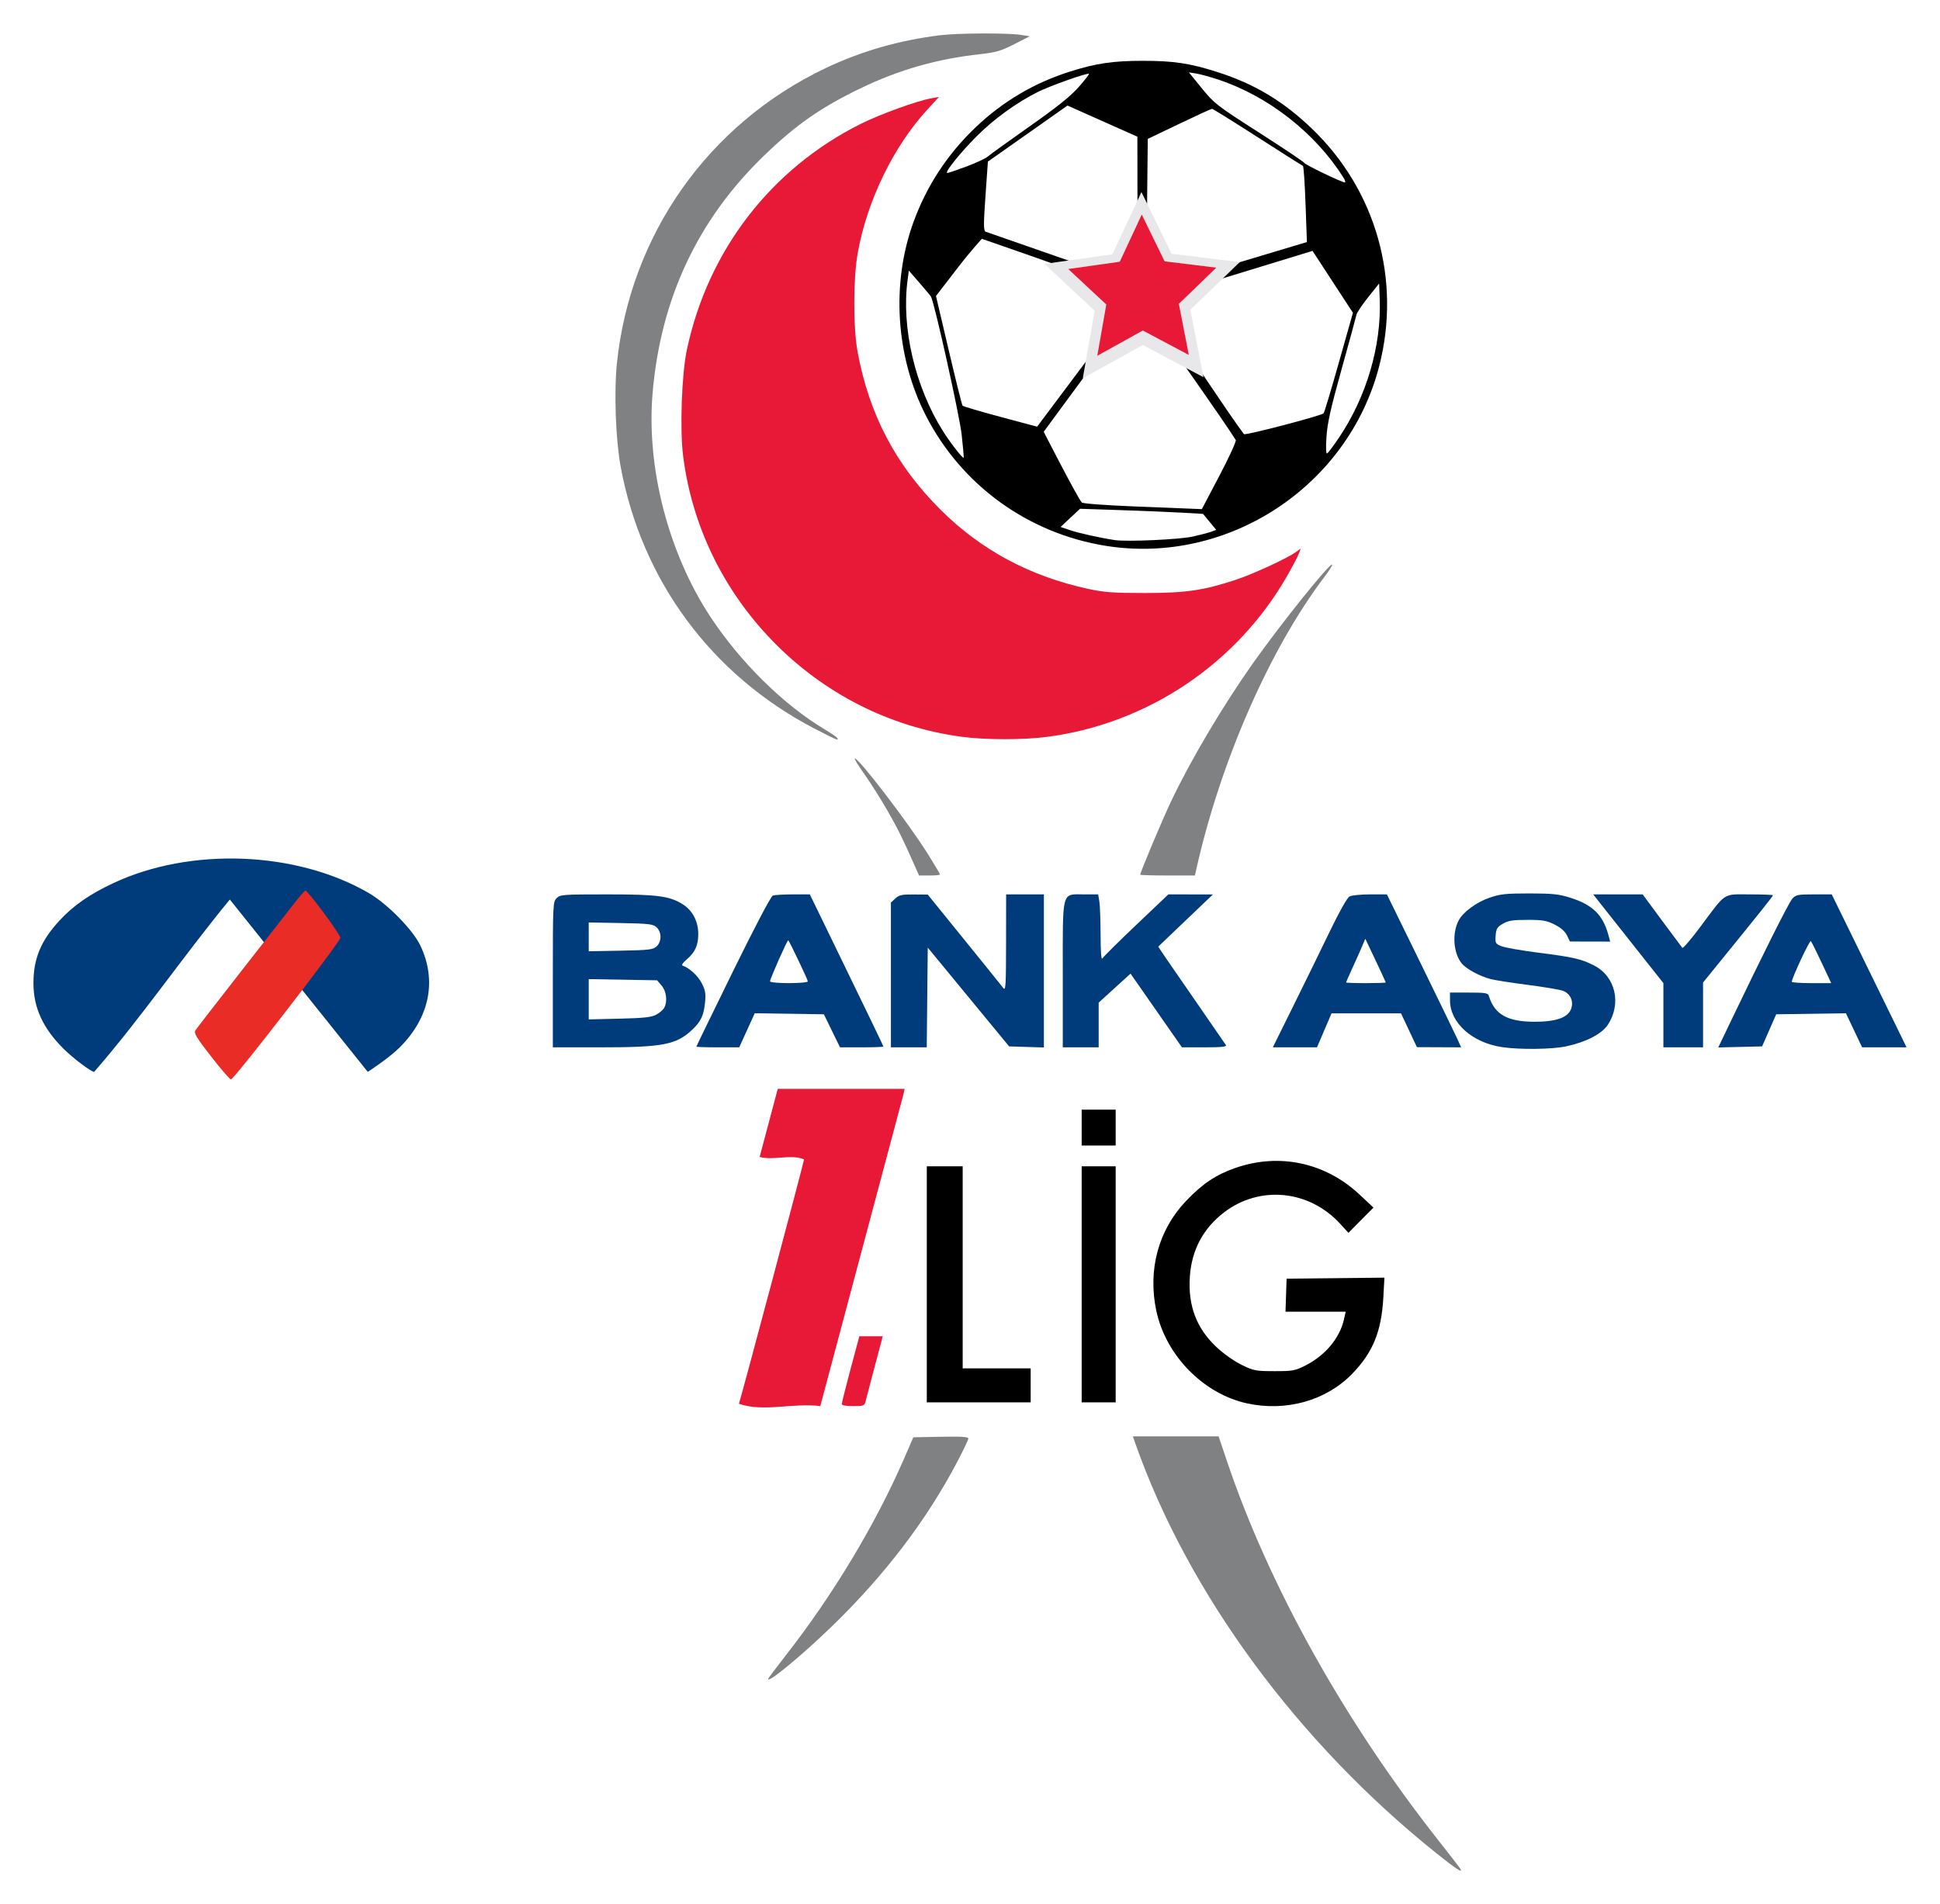 <?xml version="1.0" encoding="UTF-8" standalone="no"?>
<!-- Created with Inkscape (http://www.inkscape.org/) -->

<svg
   xmlns:dc="http://purl.org/dc/elements/1.1/"
   xmlns:cc="http://creativecommons.org/ns#"
   xmlns:rdf="http://www.w3.org/1999/02/22-rdf-syntax-ns#"
   xmlns:svg="http://www.w3.org/2000/svg"
   xmlns="http://www.w3.org/2000/svg"
   xmlns:sodipodi="http://sodipodi.sourceforge.net/DTD/sodipodi-0.dtd"
   xmlns:inkscape="http://www.inkscape.org/namespaces/inkscape"
   width="1027.169"
   height="1008.319"
   id="svg2"
   version="1.1"
   inkscape:version="0.47 r22583"
   sodipodi:docname="Nouveau document 1">
  <defs
     id="defs4">
    <inkscape:perspective
       sodipodi:type="inkscape:persp3d"
       inkscape:vp_x="0 : 526.18109 : 1"
       inkscape:vp_y="0 : 1000 : 0"
       inkscape:vp_z="744.09448 : 526.18109 : 1"
       inkscape:persp3d-origin="372.04724 : 350.78739 : 1"
       id="perspective10" />
    <inkscape:perspective
       id="perspective2902"
       inkscape:persp3d-origin="0.5 : 0.33333333 : 1"
       inkscape:vp_z="1 : 0.5 : 1"
       inkscape:vp_y="0 : 1000 : 0"
       inkscape:vp_x="0 : 0.5 : 1"
       sodipodi:type="inkscape:persp3d" />
  </defs>
  <sodipodi:namedview
     id="base"
     pagecolor="#ffffff"
     bordercolor="#666666"
     borderopacity="1.0"
     inkscape:pageopacity="0.0"
     inkscape:pageshadow="2"
     inkscape:zoom="0.35"
     inkscape:cx="883.1508"
     inkscape:cy="352.57987"
     inkscape:document-units="px"
     inkscape:current-layer="layer3"
     showgrid="false"
     units="mm"
     inkscape:window-width="1680"
     inkscape:window-height="999"
     inkscape:window-x="0"
     inkscape:window-y="24"
     inkscape:window-maximized="1" />
  <g
     inkscape:groupmode="layer"
     id="layer3"
     inkscape:label="Calque"
     style="display:inline"
     transform="translate(1008.934,58.668)">
    <g
       id="g5832"
       transform="translate(17.71,-17.72)">
      <path
         id="path2994"
         d="m -635.415,702.422 c 1.167,-3.195 34.481,-128.219 34.481,-129.404 -6.825,-3 -16.132,0.767 -23.505,-1.308 l 9.582,-36.038 67.156,0 -0.436,2.25 -44.189,165.75 c -13.739,-1.928 -30.021,3.336 -43.089,-1.25 z"
         style="fill:#e81937;fill-opacity:1;display:inline" />
      <path
         id="path2992"
         d="m -580.934,702.517 c 0,-0.635 2.088,-8.96 4.64,-18.5 l 4.64,-17.345 6.198,0 6.198,0 -4.183,15.75 c -2.301,8.662 -4.486,16.988 -4.857,18.5 -0.642,2.618 -0.96,2.75 -6.655,2.75 -3.856,0 -5.981,-0.41 -5.981,-1.155 z"
         style="fill:#e81937;fill-opacity:1;display:inline" />
      <path
         id="path2990"
         d="m -366.434,702.199 c -23.061,-5.051 -42.98,-25.413 -47.989,-49.056 -4.579,-21.616 1.111,-42.698 15.656,-58.011 8.804,-9.268 15.978,-14.06 26.459,-17.672 23.107,-7.965 47.347,-2.749 65.374,14.066 l 7.5,6.996 -13.248,13.378 -4.376,-4.778 c -16.399,-17.905 -42.484,-20.507 -61.39,-6.124 -11.113,8.454 -17.298,20.058 -18.215,34.173 -1.003,15.444 3.53,27.343 14.231,37.353 3.637,3.402 9.369,7.443 13.211,9.312 6.352,3.091 7.46,3.303 17.287,3.319 9.697,0.015 10.954,-0.213 16.437,-2.984 10.516,-5.314 18.205,-14.501 20.432,-24.411 l 0.919,-4.089 -31.865,0 0.578,-17.5 51.801,-0.534 -0.598,10.767 c -0.992,17.871 -5.64,29.106 -16.704,40.38 -13.791,14.053 -34.922,19.922 -55.5,15.415 z"
         style="fill:#000000;display:inline" />
      <path
         id="path2988"
         d="m -535.934,576.672 9.5,0 9.5,0 0,107 36,0 0,18 -55,0 0,-125 z"
         style="fill:#000000;display:inline" />
      <path
         id="path2986"
         d="m -453.934,576.672 9,0 9,0 0,125 -9,0 -9,0 0,-125 z"
         style="fill:#000000;display:inline" />
      <path
         id="path2984"
         d="m -453.934,556.172 0,-9.5 9,0 9,0 0,9.5 0,9.5 -9,0 -9,0 0,-9.5 z"
         style="fill:#000000;display:inline" />
      <path
         id="path2982"
         d="m -904.957,435.394 c -24.592,29.867 -46.451,62.068 -71.841,91.278 -1.544,0 -11.038,-7.138 -15.963,-12.001 -11.092,-10.953 -16.173,-21.942 -16.173,-34.974 0,-13.033 3.96,-22.547 13.815,-33.192 7.383,-7.975 15.781,-13.823 28.323,-19.725 40.878,-19.235 96.969,-17.104 135.343,5.142 9.862,5.717 23.29,19.353 27.327,27.749 8.873,18.454 5.013,38.001 -10.619,53.776 -5.895,5.949 -17.18,13.224 -17.18,13.224 0,0 -73.031,-91.278 -73.031,-91.278 z"
         style="fill:#003c7b;fill-opacity:1;display:inline" />
      <g
         style="fill:#003c7b;fill-opacity:1;display:inline"
         id="g3000">
        <path
           style="fill:#003c7b;fill-opacity:1"
           d="m -231.296,513.572 c -15.783,-2.305 -27.555,-12.812 -27.616,-24.65 l -0.022,-4.25 10.031,0 c 8.684,0 10.103,0.235 10.564,1.75 2.972,9.77 9.71,13.632 23.905,13.704 11.251,0.057 17.691,-2.087 19.518,-6.498 1.717,-4.146 -0.176,-8.462 -4.362,-9.944 -1.736,-0.615 -10.131,-2.014 -18.656,-3.109 -8.525,-1.095 -17.292,-2.467 -19.483,-3.049 -6.007,-1.594 -13.064,-5.464 -15.415,-8.452 -4.325,-5.498 -5.024,-15.786 -1.531,-22.539 2.304,-4.456 9.345,-9.668 16.318,-12.078 5.703,-1.971 8.603,-2.285 21.111,-2.285 12.195,0 15.622,0.353 21.56,2.221 11.862,3.732 17.362,9.037 20.247,19.529 l 1.031,3.75 -10.669,-0.023 -10.669,-0.023 -1.547,-3.227 c -1.022,-2.132 -3.228,-4.076 -6.5,-5.727 -4.247,-2.144 -6.307,-2.5 -14.453,-2.5 -7.771,0 -10.137,0.373 -13,2.049 -3.005,1.76 -3.544,2.647 -3.809,6.276 -0.289,3.955 -0.096,4.315 3,5.598 1.82,0.754 10.734,2.317 19.809,3.474 18.392,2.343 22.391,3.261 29.188,6.701 11.466,5.802 14.837,20.21 7.369,31.495 -3.218,4.863 -11.576,9.168 -22.144,11.407 -7.474,1.583 -24.304,1.782 -33.775,0.399 l 4e-5,-2e-5 z"
           id="path2980" />
        <path
           id="path2974"
           style="fill:#003c7b;fill-opacity:1"
           d="m -679.036,460.267 c 1.299,-1.177 2.102,-3.124 2.102,-5.095 0,-1.971 -0.803,-3.918 -2.102,-5.095 -1.859,-1.685 -4.052,-1.941 -19,-2.221 l -16.898,-0.316 0,7.632 0,7.632 16.898,-0.316 c 14.948,-0.279 17.141,-0.536 19,-2.221 z m -0.178,36.112 c 1.771,-0.95 3.684,-2.594 4.25,-3.652 1.83,-3.419 1.204,-8.741 -1.382,-11.75 l -2.411,-2.806 -18.089,-0.313 -18.089,-0.313 0,10.666 0,10.666 16.25,-0.385 c 12.954,-0.307 16.903,-0.736 19.47,-2.113 z m -54.72,-21.207 c 0,-37.167 0.069,-38.569 2,-40.5 1.892,-1.892 3.333,-2 26.79,-2 26.98,0 33.348,0.873 40.44,5.545 4.88,3.214 7.77,8.966 7.77,15.465 0,6 -1.709,9.722 -6.214,13.53 -1.916,1.619 -2.785,2.948 -2.084,3.186 3.604,1.226 8.076,5.328 10.121,9.282 1.927,3.728 2.227,5.475 1.763,10.267 -0.659,6.797 -2.203,10.084 -6.75,14.367 -8.482,7.991 -15.57,9.358 -48.519,9.358 l -25.316,0 0,-38.5 z" />
        <path
           id="path2970"
           style="fill:#003c7b;fill-opacity:1"
           d="m -598.934,478.735 c 0,-0.862 -9.571,-20.968 -10.354,-21.751 -0.417,-0.417 -9.646,20.374 -9.646,21.73 0,0.546 4.298,0.957 10,0.957 5.551,0 10,-0.417 10,-0.937 z m -59,34.562 c 0,-0.206 8.715,-18.135 19.367,-39.842 11.433,-23.299 20.07,-39.737 21.082,-40.125 0.943,-0.362 5.743,-0.658 10.667,-0.658 l 8.953,0 10.085,20.75 c 22.751,46.809 28.846,59.452 28.846,59.841 0,0.225 -5.164,0.409 -11.476,0.409 l -11.476,0 -4.274,-8.75 -4.274,-8.75 -18.298,-0.273 -18.298,-0.273 -4.11,9.023 -4.11,9.023 -11.342,0 c -6.238,0 -11.342,-0.169 -11.342,-0.375 z" />
        <path
           style="fill:#003c7b;fill-opacity:1"
           d="m -554.934,475.346 0,-38.326 2.314,-2.174 c 1.962,-1.843 3.447,-2.166 9.75,-2.119 l 7.436,0.055 19.241,23.741 c 10.582,13.058 19.906,24.62 20.718,25.695 1.316,1.74 1.481,-0.863 1.509,-23.796 l 0.032,-25.75 10,0 10,0 0,40.538 0,40.538 -9.213,-0.288 -9.213,-0.288 -21.537,-26.159 -21.537,-26.159 -0.266,26.409 -0.266,26.409 -9.484,0 -9.484,0 0,-38.326 z"
           id="path2968" />
        <path
           style="fill:#003c7b;fill-opacity:1"
           d="m -463.934,475.172 c 0,-45.505 -0.804,-42.5 11.369,-42.5 l 7.369,0 0.62,3.75 c 0.341,2.062 0.638,10.05 0.661,17.75 0.028,9.332 0.358,13.458 0.991,12.374 0.522,-0.894 8.586,-8.882 17.92,-17.75 l 16.97,-16.124 11.8,0.015 11.8,0.015 -14.475,13.817 -14.475,13.817 1.906,2.918 c 1.048,1.605 8.942,13.065 17.541,25.465 8.599,12.401 15.969,23.088 16.378,23.75 0.564,0.912 -2.164,1.203 -11.272,1.203 l -12.016,0 -13.609,-19.515 -13.609,-19.515 -8.434,7.677 -8.434,7.677 0,11.838 0,11.838 -9.5,0 -9.5,0 0,-38.5 z"
           id="path2966" />
        <path
           id="path2962"
           style="fill:#003c7b;fill-opacity:1"
           d="m -292.934,479.32 c 0,-0.194 -2.435,-5.481 -5.412,-11.75 l -5.412,-11.398 -1.69,4 c -0.93,2.2 -3.219,7.326 -5.088,11.391 -1.869,4.065 -3.398,7.552 -3.398,7.75 0,0.198 4.725,0.359 10.5,0.359 5.775,0 10.5,-0.158 10.5,-0.352 z m -48.779,12.102 c 6.058,-12.238 14.734,-29.969 19.281,-39.403 4.989,-10.353 9.079,-17.588 10.317,-18.25 1.128,-0.604 6.043,-1.097 10.923,-1.097 l 8.873,0 17.742,36.25 c 9.758,19.938 18.598,38.163 19.644,40.5 l 1.902,4.25 -11.701,-0.05 -11.701,-0.05 -4.21,-8.95 -4.21,-8.95 -18.39,0 -18.39,0 -3.855,9 -3.855,9 -11.692,0 -11.692,0 11.014,-22.25 z" />
        <path
           style="fill:#003c7b;fill-opacity:1"
           d="m -145.934,496.665 0,-17.007 -13.658,-17.243 c -7.512,-9.484 -15.876,-20.056 -18.586,-23.493 l -4.928,-6.25 13.094,0 13.094,0 10.156,13.75 c 5.586,7.562 10.462,14.107 10.837,14.544 0.375,0.437 4.637,-4.513 9.472,-11 13.992,-18.772 11.753,-17.294 26.207,-17.294 6.772,0 12.313,0.221 12.313,0.491 0,0.472 -6.061,8.074 -27.186,34.099 l -9.814,12.091 0,17.159 0,17.159 -10.5,0 -10.5,0 0,-17.007 z"
           id="path2960" />
        <path
           id="path2956"
           style="fill:#003c7b;fill-opacity:1"
           d="m -62.11,468.922 c -2.77,-5.912 -5.354,-11.092 -5.741,-11.511 -0.609,-0.657 -10.083,19.585 -10.083,21.543 0,0.395 4.694,0.718 10.43,0.718 l 10.431,0 -5.037,-10.75 z m -48.41,31.532 c 17.695,-36.943 31.024,-63.515 32.872,-65.532 1.858,-2.027 2.992,-2.25 11.458,-2.25 l 9.396,0 15.047,30.75 c 8.276,16.913 17.188,35.138 19.804,40.5 l 4.757,9.75 -11.763,0 -11.763,0 -4.287,-9.021 -4.287,-9.021 -18.459,0.271 -18.459,0.271 -3.728,8.5 -3.728,8.5 -11.61,0.282 -11.61,0.281 6.362,-13.281 z" />
      </g>
      <path
         id="path2954"
         d="m -517.934,349.161 c -37.847,-5.197 -72.604,-22.866 -99.599,-50.631 -26.279,-27.028 -42.813,-61.247 -47.435,-98.171 -1.779,-14.208 -0.735,-43.288 2.016,-56.188 11.194,-52.483 44.417,-95.659 91.919,-119.459 10.24,-5.13 29.788,-12.221 37.579,-13.63 l 3.98,-0.72 -6.19,6.755 c -18.029,19.676 -31.862,48.219 -36.859,76.054 -2.369,13.197 -2.413,39.321 -0.088,52 6.113,33.333 20.261,60.255 44.144,84 21.341,21.217 47.124,35.02 77.927,41.719 8.521,1.853 13.238,2.197 30.104,2.197 21.645,0 31.024,-1.365 48.104,-7 8.852,-2.92 26.888,-11.207 31.426,-14.438 l 2.973,-2.117 -1.071,2.819 c -0.589,1.551 -3.34,6.786 -6.114,11.634 -26.602,46.498 -73.725,78.179 -126.797,85.245 -12.864,1.713 -33.263,1.681 -46.022,-0.071 l -5e-5,2e-5 z"
         style="fill:#e81937;fill-opacity:1;display:inline" />
      <path
         sodipodi:nodetypes="csssssssccscccssscccccssssccscccssccccccsccccccccsssccccccccccccccccccscccccssccccccsssssssccccccccccccscc"
         d="m -514.945,47.229 c 5.094,-1.894 10.217,-4.294 11.386,-5.335 1.169,-1.04 11.125,-8.223 22.125,-15.961 14.371,-10.11 21.65,-15.942 25.862,-20.72 3.224,-3.657 5.684,-6.829 5.465,-7.047 -0.702,-0.702 -20.489,6.307 -27.016,9.57 -11.296,5.647 -23.128,14.213 -32.344,23.415 -8.739,8.727 -17.366,19.52 -15.601,19.52 0.474,0 5.03,-1.549 10.123,-3.443 z m 199.503,5.693 c -14.824,-23.451 -39.558,-42.833 -65.892,-51.634 -4.345,-1.452 -9.686,-2.926 -11.869,-3.275 l -3.969,-0.635 6.869,8.447 c 6.562,8.069 7.912,9.114 30.201,23.382 12.833,8.214 23.633,15.449 24,16.078 0.65,1.111 19.803,10.334 21.533,10.37 0.476,0.01 0.083,-1.22 -0.873,-2.732 z M -317.782,190.946 c 14.576,-21.601 22.586,-48.689 21.666,-73.274 l -0.318,-8.5 -5.812,7.274 c -3.197,4.001 -5.987,8.18 -6.2,9.287 -0.213,1.107 -3.74,14.033 -7.838,28.726 -5.841,20.944 -7.578,28.722 -8.043,36.018 -0.392,6.149 -0.251,9.093 0.416,8.681 0.555,-0.343 3.313,-4.038 6.129,-8.212 z m -199.696,-1.774 c -1.16,-10.313 -14.396,-69.859 -16.226,-72.992 -0.324,-0.554 -3.095,-3.889 -6.159,-7.411 l -5.571,-6.403 -0.662,4.903 c -3.419,25.309 4.005,56.87 18.915,80.403 3.749,5.917 10.286,14.303 10.762,13.805 0.16,-0.168 -0.316,-5.705 -1.059,-12.305 z m 136.428,21.898 c 5.089,-9.681 9.011,-18.23 8.716,-18.998 -7.273,-11.49 -36.265,-52.404 -36.265,-52.404 l 6.833,-0.359 c 0,0 25.764,39.075 33.757,49.635 0.746,0.801 40.954,-9.712 42.178,-11.028 0.381,-0.41 4.03,-12.556 8.108,-26.993 l 7.415,-26.248 -10.696,-16.384 -10.696,-16.384 -56.489,17.283 0.663,-6.114 52.85,-15.847 -0.717,-20.028 c -0.394,-11.016 -1.015,-20.144 -1.379,-20.285 -0.364,-0.141 -11.173,-7.004 -24.019,-15.25 -12.846,-8.246 -23.697,-14.993 -24.114,-14.993 -0.416,0 -8.243,3.584 -17.393,7.964 l -16.636,7.964 c 0,0 -0.5,47.469 -0.5,47.469 0,0 -4.938,-0.5 -4.938,-0.5 l -0.062,-48.138 -18.5,-8.246 -18.5,-8.246 -4.5,3.174 c -2.475,1.746 -11.957,8.424 -21.071,14.84 l -16.571,11.666 -1.283,18.152 c -1.055,14.926 -1.051,18.296 0.024,18.96 l 65.746,22.891 -1.939,4.264 c -19.285,-7.364 -65.737,-23.368 -65.737,-23.368 0,0 -5.725,6.166 -12.317,14.72 l -11.986,15.554 6.739,28.689 c 3.706,15.779 7.002,29.007 7.323,29.395 0.321,0.388 9.337,3.049 20.035,5.913 l 19.451,5.207 35.432,-47.286 0.393,6.022 c 0,0 -32.335,43.958 -32.335,43.958 0,0 18.021,35.276 20.2,37.479 0.555,0.561 12.934,1.476 28.193,2.084 14.962,0.596 29.033,1.159 31.269,1.25 l 4.066,0.166 9.252,-17.602 -1e-5,0 -4e-5,0 z m -59.884,37.064 c -41.254,-6.523 -76.688,-32.153 -95.549,-69.112 -15.913,-31.182 -18.359,-69.885 -6.475,-102.446 7.011,-19.211 17.997,-35.941 32.938,-50.159 14.424,-13.727 31.023,-23.512 50.086,-29.529 13.693,-4.321 22.653,-5.632 38.5,-5.632 16.233,0 24.918,1.317 39.508,5.992 19.496,6.247 34.717,15.374 49.861,29.897 34.061,32.665 47.499,80.251 35.598,126.057 -16.483,63.442 -79.933,105.135 -144.467,94.932 z m 45.846,-4.953 c 4.041,-0.898 8.479,-2.063 9.864,-2.589 l 2.518,-0.957 -3.488,-4.231 -3.488,-4.231 -10.876,-0.627 c -5.982,-0.345 -20.633,-0.954 -32.559,-1.353 l -21.683,-0.726 -5.147,4.815 -5.147,4.815 5.044,1.715 c 4.584,1.558 16.005,4.09 23.617,5.235 6.478,0.975 34.193,-0.275 41.346,-1.865 z"
         style="fill:#000000;display:inline"
         id="path2934" />
      <g
         id="g5803">
        <path
           id="path4272"
           d="m -914.85,518.542 c -7.828,-10.069 -9.233,-12.403 -8.332,-13.845 0.596,-0.954 11.78,-15.413 24.853,-32.13 13.073,-16.717 25.783,-32.982 28.242,-36.145 2.46,-3.163 4.772,-5.75 5.139,-5.75 1.332,0 18.513,23.194 18.513,24.992 0,2.125 -56.296,75.013 -57.925,74.997 -0.591,-0.006 -5.312,-5.46 -10.491,-12.12 z"
           style="fill:#e92c25;display:inline" />
        <path
           sodipodi:type="star"
           style="fill:#e8e8ea;fill-opacity:1;fill-rule:nonzero;stroke:none;display:inline"
           id="path5792"
           sodipodi:sides="5"
           sodipodi:cx="-461.60715"
           sodipodi:cy="84.326469"
           sodipodi:r1="38.229721"
           sodipodi:r2="18.732563"
           sodipodi:arg1="-0.32322766"
           sodipodi:arg2="0.30509087"
           inkscape:flatsided="false"
           inkscape:rounded="0"
           inkscape:randomized="0"
           d="m -425.357,72.184 -18.383,17.77 4.883,25.097 -22.581,-11.992 -22.359,12.399 4.427,-25.181 -18.702,-17.433 25.317,-3.571 10.801,-23.174 11.22,22.974 25.377,3.111 z"
           transform="matrix(1.422,0,0,1.422,234.613,-4.791)" />
        <path
           transform="matrix(1.078,0,0,1.078,75.87,22.982)"
           d="m -425.357,72.184 -18.383,17.77 4.883,25.097 -22.581,-11.992 -22.359,12.399 4.427,-25.181 -18.702,-17.433 25.317,-3.571 10.801,-23.174 11.22,22.974 25.377,3.111 z"
           inkscape:randomized="0"
           inkscape:rounded="0"
           inkscape:flatsided="false"
           sodipodi:arg2="0.30509087"
           sodipodi:arg1="-0.32322766"
           sodipodi:r2="18.732563"
           sodipodi:r1="38.229721"
           sodipodi:cy="84.326469"
           sodipodi:cx="-461.60715"
           sodipodi:sides="5"
           id="path5798"
           style="fill:#e81937;fill-opacity:1;fill-rule:nonzero;stroke:none;display:inline"
           sodipodi:type="star" />
        <g
           id="g3178"
           style="fill:#808183;fill-opacity:1">
          <path
             id="path3176"
             d="m -266.013,940.533 c -73.564,-58.862 -131.475,-137.652 -159.45,-216.941 l -1.383,-3.92 22.708,0 22.708,0 4.465,13.25 c 22.172,65.803 62.089,137.448 111.602,200.308 6.09,7.732 11.404,14.594 11.81,15.25 1.767,2.859 -1.792,0.589 -12.46,-7.947 z"
             style="fill:#808183;fill-opacity:1" />
          <path
             id="path3174"
             d="m -619.934,848.169 c 0,-0.315 4.294,-6.069 9.541,-12.785 24.974,-31.963 47.444,-69.394 62.558,-104.212 l 4.775,-11 14.563,-0.277 c 10.72,-0.204 14.563,0.036 14.563,0.909 0,0.652 -2.623,6.18 -5.829,12.284 -16.276,30.988 -38.303,59.917 -66.307,87.084 -15.856,15.382 -33.864,30.27 -33.864,27.997 z"
             style="fill:#808183;fill-opacity:1" />
          <path
             id="path3132"
             d="m -542.372,417.409 c -6.406,-14.486 -8.817,-19.349 -14.559,-29.363 -3.429,-5.981 -8.875,-14.587 -12.102,-19.124 -3.227,-4.537 -5.486,-8.25 -5.019,-8.25 2.264,0 28.82,34.777 38.867,50.899 3.438,5.516 6.25,10.27 6.25,10.565 0,0.295 -2.5,0.536 -5.555,0.536 l -5.555,0 -2.327,-5.262 z"
             style="fill:#808183;fill-opacity:1" />
          <path
             id="path3130"
             d="m -422.934,422.253 c 0,-1.254 11.546,-28.723 16.217,-38.581 10.438,-22.03 27.481,-50.794 43.551,-73.5 14.961,-21.14 40.776,-53.29 41.892,-52.173 0.261,0.261 -1.524,3.107 -3.967,6.324 -29.123,38.357 -55.346,98.258 -68.119,155.599 l -0.613,2.75 -14.481,0 c -7.965,0 -14.481,-0.189 -14.481,-0.419 z"
             style="fill:#808183;fill-opacity:1" />
          <path
             id="path3126"
             d="m -595.659,344.758 c -54.354,-28.409 -91.255,-78.358 -102.366,-138.562 -2.635,-14.279 -3.564,-39.516 -2.007,-54.572 7.069,-68.38 48.507,-127.028 110.599,-156.535 18.796,-8.932 38.877,-14.7 60.474,-17.37 9.51,-1.176 36.143,-1.283 43.026,-0.174 l 4.5,0.725 -8.21,4.192 c -6.999,3.573 -9.655,4.35 -18,5.262 -22.757,2.488 -43.036,8.268 -63.262,18.029 -21.241,10.251 -34.366,19.419 -51.399,35.9 -35.014,33.881 -54.618,75.792 -58.829,125.768 -3.305,39.236 8.351,84.348 30.512,118.09 15.8,24.056 38.915,46.85 60.623,59.782 5.825,3.47 8.13,5.406 6.374,5.355 -0.445,-0.013 -5.86,-2.664 -12.034,-5.891 z"
             style="fill:#808183;fill-opacity:1" />
        </g>
      </g>
    </g>
  </g>
</svg>
